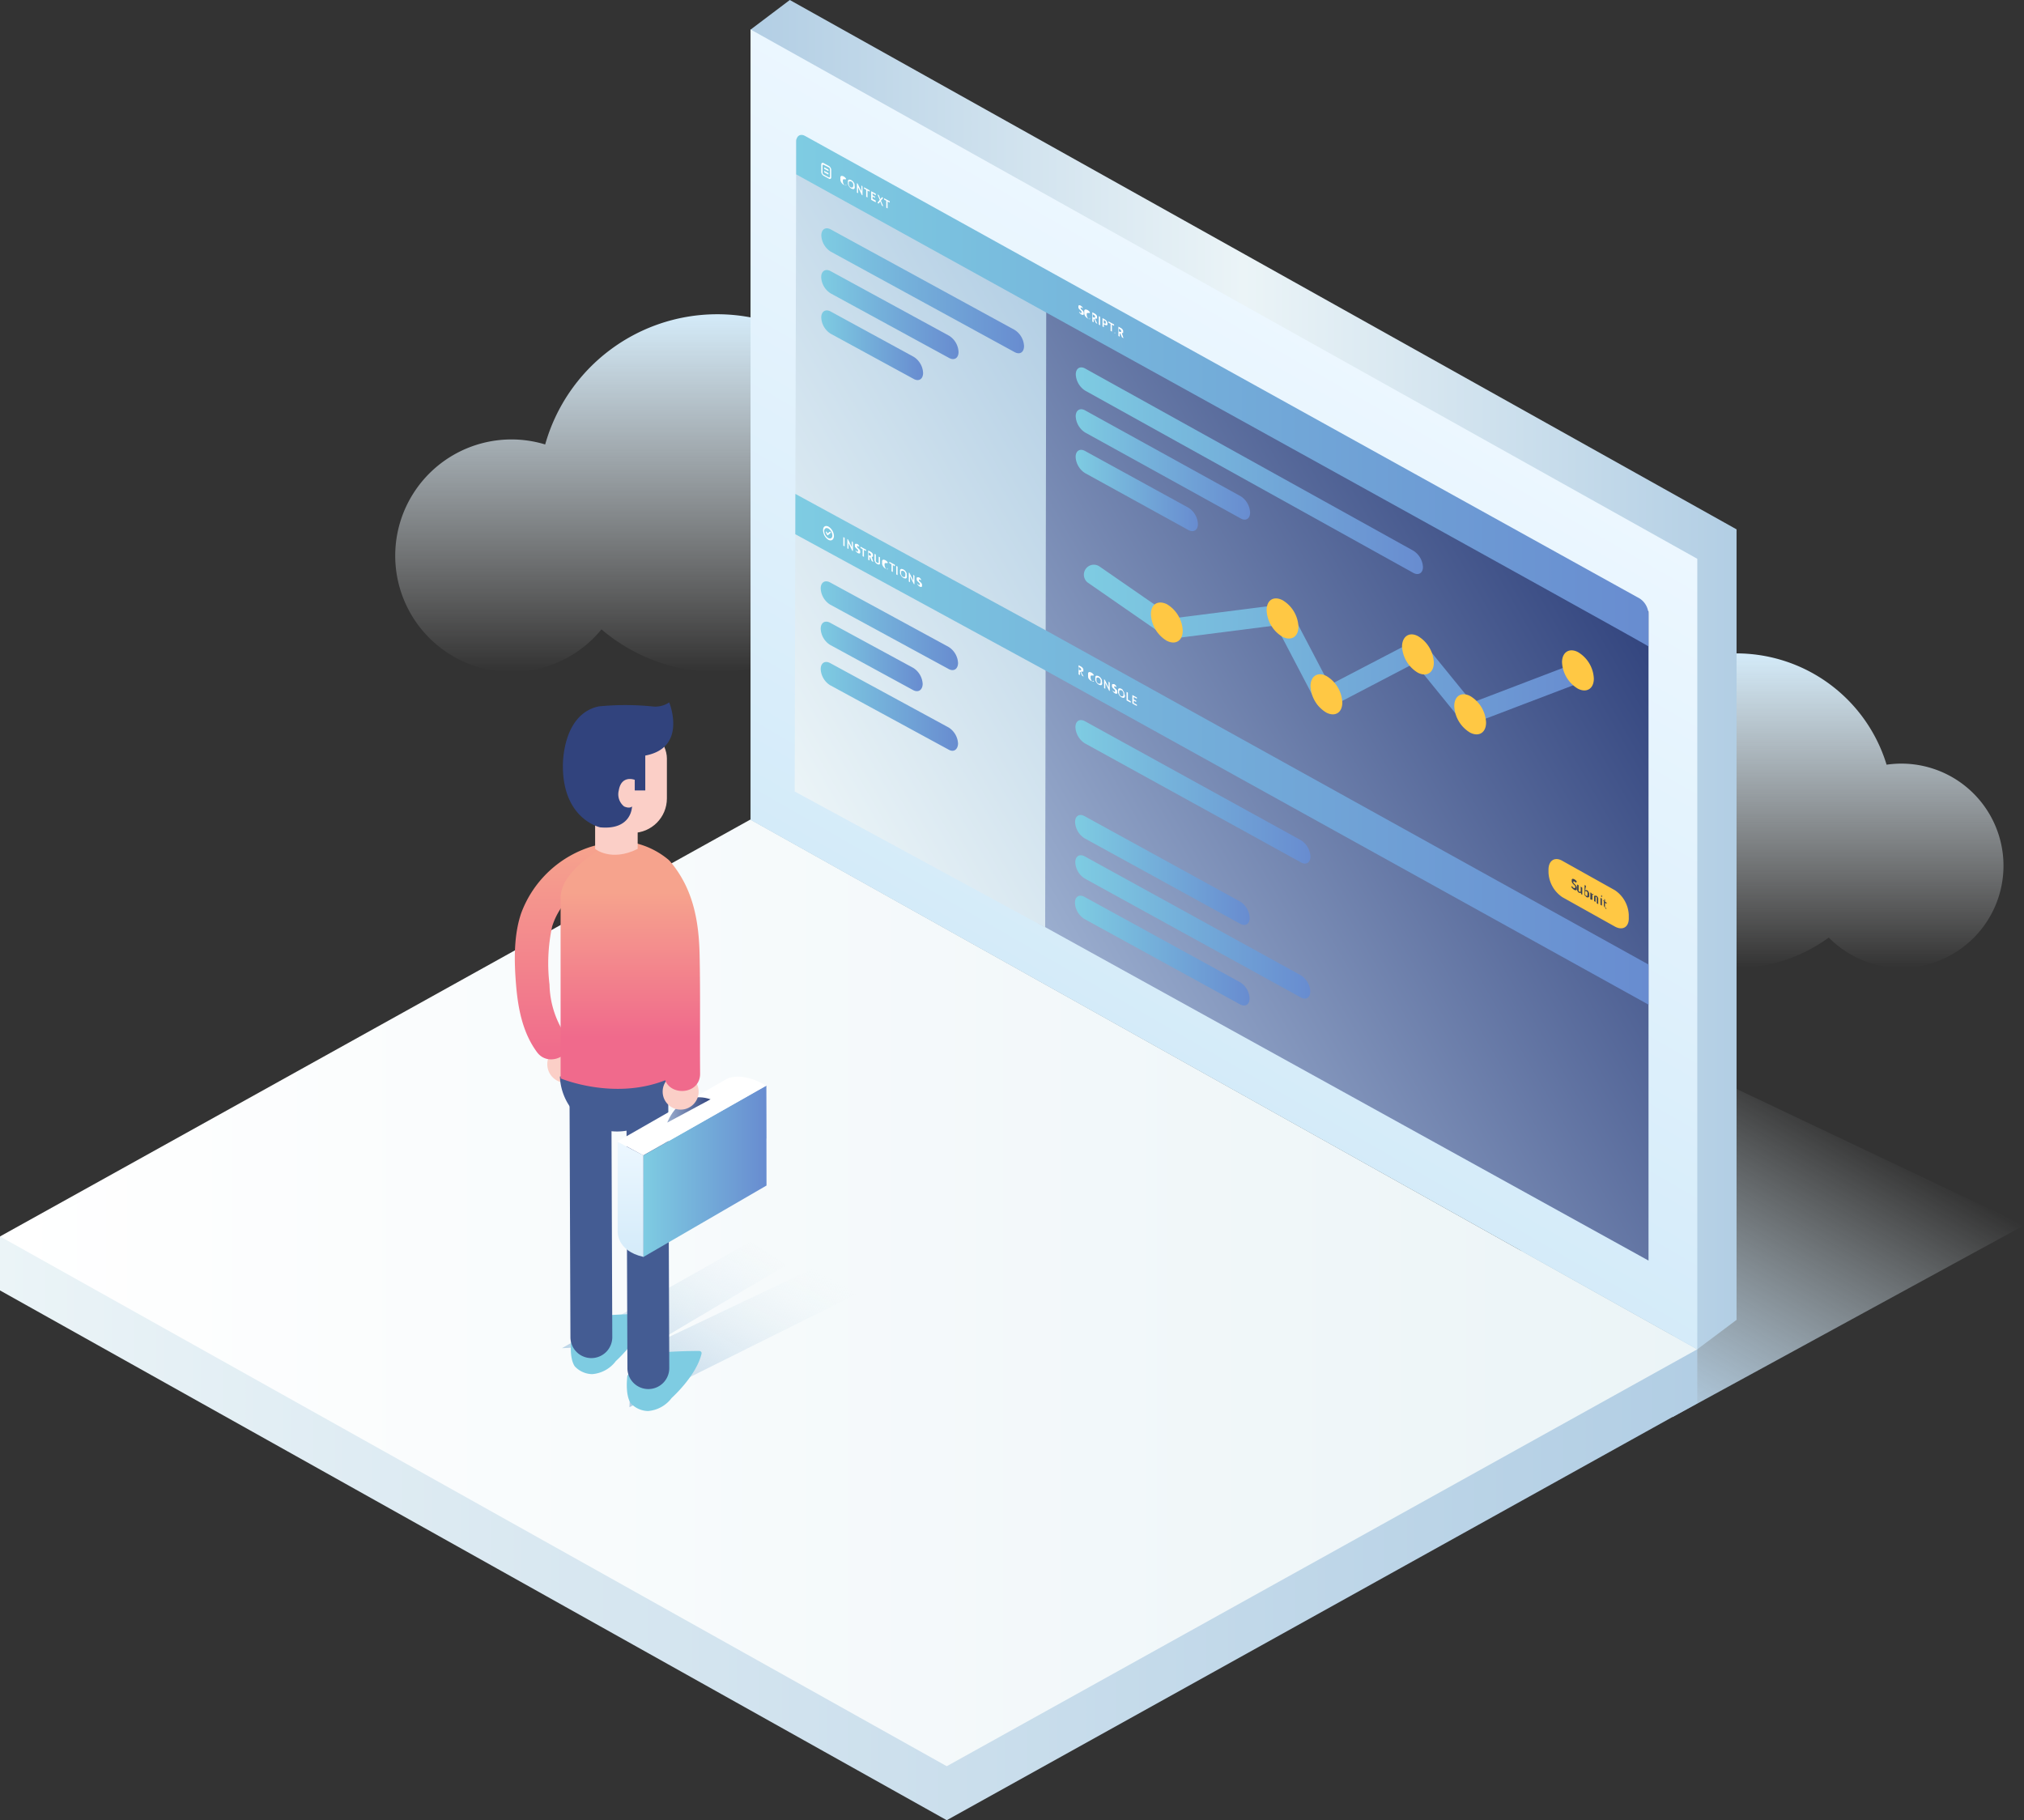 <svg xmlns="http://www.w3.org/2000/svg" width="290.17" height="260.95" xmlns:xlink="http://www.w3.org/1999/xlink" viewBox="0 0 290.17 260.95"><rect x="0" y="0" width="290.17" height="260.95" fill="#333333" stroke="none"/><defs><style>.cls-1{fill:url(#Dégradé_sans_nom_8)}.cls-2{fill:url(#Dégradé_sans_nom_8-2)}.cls-3{fill:url(#Dégradé_sans_nom_103)}.cls-4{fill:url(#Dégradé_sans_nom_10)}.cls-5{fill:url(#Dégradé_sans_nom_67)}.cls-6{fill:url(#Dégradé_sans_nom_36)}.cls-7{fill:url(#Dégradé_sans_nom_100)}.cls-8{fill:url(#Dégradé_sans_nom_77)}.cls-9{fill:url(#Dégradé_sans_nom_10-2)}.cls-10{fill:url(#Dégradé_sans_nom_30)}.cls-11{fill:url(#Dégradé_sans_nom_30-2)}.cls-12{fill:url(#Dégradé_sans_nom_30-3)}.cls-13{fill:url(#Dégradé_sans_nom_30-4)}.cls-14{fill:url(#Dégradé_sans_nom_30-5)}.cls-15{fill:url(#Dégradé_sans_nom_30-6)}.cls-16{fill:url(#Dégradé_sans_nom_30-7)}.cls-17{fill:url(#Dégradé_sans_nom_30-8)}.cls-18{fill:url(#Dégradé_sans_nom_30-9)}.cls-19{fill:url(#Dégradé_sans_nom_30-10)}.cls-20{fill:url(#Dégradé_sans_nom_30-11)}.cls-21{fill:url(#Dégradé_sans_nom_30-12)}.cls-22{fill:url(#Dégradé_sans_nom_30-13)}.cls-23{fill:url(#Dégradé_sans_nom_30-14)}.cls-24{fill:#ffc844}.cls-25{fill:#3d4251}.cls-26{fill:#fff}.cls-27{fill:url(#Dégradé_sans_nom_30-15)}.cls-28{fill:url(#Dégradé_sans_nom_103-2)}.cls-29{fill:#fbcfc7}.cls-30{fill:#445c93}.cls-31{fill:#7ecce2}.cls-32{fill:url(#Dégradé_sans_nom_4)}.cls-33{fill:url(#Dégradé_sans_nom_30-16)}.cls-34{fill:url(#Dégradé_sans_nom_100-2)}.cls-35{fill:url(#Dégradé_sans_nom_77-2)}.cls-36{fill:url(#Dégradé_sans_nom_4-2)}.cls-37{fill:#31437d}.cls-38{fill:url(#Dégradé_sans_nom_30-17)}</style><linearGradient id="Dégradé_sans_nom_8" x1="7453.47" x2="7453.47" y1="45.04" y2="96.32" gradientTransform="matrix(-1 0 0 1 7555 0)" gradientUnits="userSpaceOnUse"><stop offset="0" stop-color="#d4ebf9"/><stop offset="1" stop-color="#fff" stop-opacity="0"/></linearGradient><linearGradient id="Dégradé_sans_nom_8-2" x1="7307.24" x2="7307.24" y1="93.69" y2="138.76" xlink:href="#Dégradé_sans_nom_8"/><linearGradient id="Dégradé_sans_nom_103" x1="-4577.33" x2="-4601.9" y1="199.61" y2="157.05" gradientTransform="matrix(-1 0 0 1 -4344 0)" gradientUnits="userSpaceOnUse"><stop offset="0" stop-color="#b2cee4"/><stop offset="1" stop-color="#ebf4f7" stop-opacity="0"/></linearGradient><linearGradient id="Dégradé_sans_nom_10" x2="243.33" y1="217.35" y2="217.35" gradientUnits="userSpaceOnUse"><stop offset="0" stop-color="#ebf4f7"/><stop offset="1" stop-color="#b2cee4"/></linearGradient><linearGradient id="Dégradé_sans_nom_67" x1="273.6" x2="414.96" y1="96.72" y2="96.72" gradientTransform="translate(-166)" gradientUnits="userSpaceOnUse"><stop offset="0" stop-color="#b2cee4"/><stop offset=".5" stop-color="#ebf4f7"/><stop offset="1" stop-color="#b2cee4"/></linearGradient><linearGradient id="Dégradé_sans_nom_36" x2="243.33" y1="185.35" y2="185.35" gradientUnits="userSpaceOnUse"><stop offset="0" stop-color="#fff"/><stop offset="1" stop-color="#ebf4f7"/></linearGradient><linearGradient id="Dégradé_sans_nom_100" x1="366.54" x2="316.4" y1="55.41" y2="142.25" gradientTransform="translate(-166)" gradientUnits="userSpaceOnUse"><stop offset="0" stop-color="#ecf7ff"/><stop offset="1" stop-color="#d4ebf9"/></linearGradient><linearGradient id="Dégradé_sans_nom_77" x1="149.87" x2="234.87" y1="134.19" y2="85.11" gradientUnits="userSpaceOnUse"><stop offset="0" stop-color="#9baecf"/><stop offset="1" stop-color="#31437d"/></linearGradient><linearGradient id="Dégradé_sans_nom_10-2" x1="102.42" x2="161.48" y1="93.52" y2="59.42" xlink:href="#Dégradé_sans_nom_10"/><linearGradient id="Dégradé_sans_nom_30" x1="114.02" x2="236.34" y1="107.42" y2="107.42" gradientUnits="userSpaceOnUse"><stop offset="0" stop-color="#7ecce2"/><stop offset="1" stop-color="#688cd0"/></linearGradient><linearGradient id="Dégradé_sans_nom_30-2" x1="117.76" x2="146.81" y1="41.69" y2="41.69" xlink:href="#Dégradé_sans_nom_30"/><linearGradient id="Dégradé_sans_nom_30-3" x1="117.74" x2="137.42" y1="45.1" y2="45.1" xlink:href="#Dégradé_sans_nom_30"/><linearGradient id="Dégradé_sans_nom_30-4" x1="117.73" x2="132.34" y1="49.5" y2="49.5" xlink:href="#Dégradé_sans_nom_30"/><linearGradient id="Dégradé_sans_nom_30-5" x1="117.64" x2="137.33" y1="89.7" y2="89.7" xlink:href="#Dégradé_sans_nom_30"/><linearGradient id="Dégradé_sans_nom_30-6" x1="117.63" x2="132.25" y1="94.1" y2="94.1" xlink:href="#Dégradé_sans_nom_30"/><linearGradient id="Dégradé_sans_nom_30-7" x1="117.61" x2="137.31" y1="101.27" y2="101.27" xlink:href="#Dégradé_sans_nom_30"/><linearGradient id="Dégradé_sans_nom_30-8" x1="154.23" x2="203.96" y1="67.5" y2="67.5" xlink:href="#Dégradé_sans_nom_30"/><linearGradient id="Dégradé_sans_nom_30-9" x1="154.22" x2="179.22" y1="66.58" y2="66.58" xlink:href="#Dégradé_sans_nom_30"/><linearGradient id="Dégradé_sans_nom_30-10" x1="154.15" x2="187.86" y1="113.52" y2="113.52" xlink:href="#Dégradé_sans_nom_30"/><linearGradient id="Dégradé_sans_nom_30-11" x1="154.12" x2="187.85" y1="132.9" y2="132.9" xlink:href="#Dégradé_sans_nom_30"/><linearGradient id="Dégradé_sans_nom_30-12" x1="154.11" x2="179.14" y1="136.28" y2="136.28" xlink:href="#Dégradé_sans_nom_30"/><linearGradient id="Dégradé_sans_nom_30-13" x1="154.13" x2="179.16" y1="124.72" y2="124.72" xlink:href="#Dégradé_sans_nom_30"/><linearGradient id="Dégradé_sans_nom_30-14" x1="154.21" x2="171.74" y1="70.29" y2="70.29" xlink:href="#Dégradé_sans_nom_30"/><linearGradient id="Dégradé_sans_nom_30-15" x1="114.14" x2="236.33" y1="56.01" y2="56.01" xlink:href="#Dégradé_sans_nom_30"/><linearGradient id="Dégradé_sans_nom_103-2" x1="-4437.54" x2="-4452.82" y1="203.65" y2="177.19" xlink:href="#Dégradé_sans_nom_103"/><linearGradient id="Dégradé_sans_nom_4" x1="80.93" x2="80.93" y1="151.89" y2="121.19" gradientUnits="userSpaceOnUse"><stop offset="0" stop-color="#f06a8c"/><stop offset="1" stop-color="#f6a38d"/></linearGradient><linearGradient id="Dégradé_sans_nom_30-16" x1="92.21" x2="109.89" y1="167.93" y2="167.93" xlink:href="#Dégradé_sans_nom_30"/><linearGradient id="Dégradé_sans_nom_100-2" x1="90.39" x2="90.39" y1="163.7" y2="180.19" xlink:href="#Dégradé_sans_nom_100"/><linearGradient id="Dégradé_sans_nom_77-2" x1="95.66" x2="101.88" y1="159.13" y2="159.13" xlink:href="#Dégradé_sans_nom_77"/><linearGradient id="Dégradé_sans_nom_4-2" x1="90.36" x2="90.36" y1="148.71" y2="127.93" xlink:href="#Dégradé_sans_nom_4"/><linearGradient id="Dégradé_sans_nom_30-17" x1="155.39" x2="227.78" y1="92.4" y2="92.4" xlink:href="#Dégradé_sans_nom_30"/></defs><title>onboarding</title><g id="Calque_2" data-name="Calque 2"><g id="Calque_1-2" data-name="Calque 1"><path d="M73.33 63a16.65 16.65 0 0 1 4.83.72 25.63 25.63 0 0 1 49.18-.52 16.66 16.66 0 1 1-9.43 28.2 25.55 25.55 0 0 1-31.68-1.17A16.67 16.67 0 1 1 73.33 63z" class="cls-1"/><path d="M223 109.46a14.63 14.63 0 0 1 4.25.63 22.52 22.52 0 0 1 43.22-.46 14.64 14.64 0 1 1-8.29 24.78 22.45 22.45 0 0 1-27.84-1A14.65 14.65 0 1 1 223 109.46z" class="cls-2"/><path d="M216.66 189.98l17.43-.9 5.71 14.07 50.37-27.48-67.54-32.05" class="cls-3"/><path d="M0 185l135.73 75.95 107.6-59.78v-9.38L39.38 173.74 0 177.26V185z" class="cls-4"/><path d="M113.23 0l135.73 75.89v113.33l-5.63 4.22L149.89 101 107.6 4.25 113.23 0z" class="cls-5"/><path d="M243.33 193.44l-107.6 59.77L0 177.26l107.6-59.78 135.73 75.96z" class="cls-6"/><path d="M243.33 193.44l-135.73-75.9V4.22l135.73 75.89v113.33z" class="cls-7"/><path d="M236.34 180.72l-87.54-48.38.23-94.11 87.31 49.43v93.06z" class="cls-8"/><path d="M149.84 132.96l-35.91-19.49.22-93.54L150 39.53l-.16 93.43z" class="cls-9"/><path d="M149.91 90.36l-35.88-19.55-.01 5.78 35.88 19.54 86.44 47.9v-5.75l-86.43-47.92z" class="cls-10"/><path d="M145.46 50.48l-26.37-14.41a2.89 2.89 0 0 1-1.34-2.32c0-.87.61-1.26 1.35-.86l26.37 14.41a2.9 2.9 0 0 1 1.34 2.32c0 .89-.61 1.27-1.35.86z" class="cls-11"/><path d="M136.07 51.32l-17-9.27a2.89 2.89 0 0 1-1.34-2.32c0-.87.61-1.26 1.35-.86l17 9.27a2.9 2.9 0 0 1 1.34 2.32c0 .88-.61 1.26-1.35.86z" class="cls-12"/><path d="M131 54.33l-11.92-6.49a2.89 2.89 0 0 1-1.34-2.32c0-.87.61-1.26 1.35-.86l11.91 6.5a2.89 2.89 0 0 1 1.34 2.32c-.01.87-.61 1.25-1.34.85z" class="cls-13"/><path d="M136 95.91l-17-9.24a2.88 2.88 0 0 1-1.34-2.31c0-.87.61-1.26 1.35-.86l17 9.25a2.89 2.89 0 0 1 1.34 2.32c-.02.85-.62 1.24-1.35.84z" class="cls-14"/><path d="M130.9 98.93L119 92.45a2.88 2.88 0 0 1-1.34-2.31c0-.87.61-1.26 1.35-.86l11.93 6.48a2.89 2.89 0 0 1 1.34 2.32c-.04.86-.64 1.25-1.38.85z" class="cls-15"/><path d="M136 107.47l-17-9.24a2.88 2.88 0 0 1-1.34-2.31c0-.87.61-1.26 1.35-.86l17 9.24a2.89 2.89 0 0 1 1.34 2.32c-.04.87-.65 1.26-1.35.85z" class="cls-16"/><path d="M202.62 82.13L155.57 56a2.91 2.91 0 0 1-1.34-2.32c0-.87.61-1.25 1.34-.85l47 26.09a2.94 2.94 0 0 1 1.43 2.37c0 .87-.64 1.25-1.38.84z" class="cls-17"/><path d="M177.88 74.33L155.56 62a2.91 2.91 0 0 1-1.34-2.32c0-.87.61-1.25 1.34-.85l22.32 12.32a2.92 2.92 0 0 1 1.34 2.33c0 .88-.6 1.26-1.34.85z" class="cls-18"/><path d="M186.52 123.64l-31-17.08a2.9 2.9 0 0 1-1.34-2.32c0-.87.61-1.25 1.35-.85l31 17.08a2.92 2.92 0 0 1 1.34 2.33c-.01.87-.61 1.25-1.35.84z" class="cls-19"/><path d="M186.5 143l-31-17.06a2.9 2.9 0 0 1-1.34-2.32c0-.87.61-1.25 1.35-.85l31 17.06a2.92 2.92 0 0 1 1.34 2.32c0 .85-.61 1.27-1.35.85z" class="cls-20"/><path d="M177.8 144l-22.35-12.26a2.9 2.9 0 0 1-1.34-2.32c0-.87.61-1.25 1.35-.85l22.35 12.26a2.91 2.91 0 0 1 1.34 2.32c-.01.85-.61 1.25-1.35.85z" class="cls-21"/><path d="M177.81 132.44l-22.34-12.27a2.9 2.9 0 0 1-1.34-2.32c0-.87.61-1.25 1.35-.85l22.34 12.27a2.91 2.91 0 0 1 1.34 2.32c0 .88-.61 1.26-1.35.85z" class="cls-22"/><path d="M170.4 76l-14.85-8.18a2.91 2.91 0 0 1-1.34-2.32c0-.87.61-1.25 1.34-.85l14.85 8.15a2.92 2.92 0 0 1 1.34 2.33c0 .87-.61 1.24-1.34.87z" class="cls-23"/><path d="M231.51 132.83l-7.51-4.2a4.49 4.49 0 0 1-2-3.56v-.39c0-1.33.92-1.9 2-1.26l7.51 4.2a4.5 4.5 0 0 1 2 3.56v.39c.05 1.33-.87 1.89-2 1.26z" class="cls-24"/><path d="M225.86 126.56v-.06l-.07-.07-.09-.07h-.14a.17.17 0 0 0 0 .07.21.21 0 0 0 0 .1l.06.09.09.09.1.1.1.11.09.12a.65.65 0 0 1 .06.14.54.54 0 0 1 0 .17.43.43 0 0 1 0 .17.2.2 0 0 1-.08.1.21.21 0 0 1-.13 0 .47.47 0 0 1-.18-.06l-.11-.08-.11-.1-.1-.11-.08-.12.07-.09h.05l.06.08.08.09.11.08a.17.17 0 0 0 .15 0s.05-.06.05-.13a.24.24 0 0 0 0-.11l-.06-.1-.09-.09-.1-.09-.1-.11-.09-.12a.66.66 0 0 1-.06-.15.62.62 0 0 1 0-.18.34.34 0 0 1 0-.14.19.19 0 0 1 .08-.09.21.21 0 0 1 .12 0 .45.45 0 0 1 .17.06.92.92 0 0 1 .2.15 1 1 0 0 1 .16.2zm.98.71v1l-.13-.07a.1.1 0 0 1-.05-.07V128a.24.24 0 0 1-.12 0 .29.29 0 0 1-.15 0 .51.51 0 0 1-.13-.1.58.58 0 0 1-.09-.13.66.66 0 0 1-.06-.15.73.73 0 0 1 0-.17v-.65l.21.12v.65a.36.36 0 0 0 0 .16.27.27 0 0 0 .11.11.19.19 0 0 0 .1 0h.09v-.74zm.41.35a.22.22 0 0 1 .12 0 .28.28 0 0 1 .15 0 .52.52 0 0 1 .14.11.68.68 0 0 1 .1.16.89.89 0 0 1 .07.19 1 1 0 0 1 0 .22.74.74 0 0 1 0 .21.29.29 0 0 1-.07.13.17.17 0 0 1-.12 0 .3.3 0 0 1-.15 0l-.07-.05-.06-.06-.05-.07v-.08.06l-.14-.08v-1.48l.21.12zm0 .63a.48.48 0 0 0 .08.11l.09.07h.09a.08.08 0 0 0 .07 0 .19.19 0 0 0 0-.09.66.66 0 0 0 0-.15.64.64 0 0 0 0-.27.32.32 0 0 0-.14-.15.16.16 0 0 0-.1 0 .17.17 0 0 0-.09 0zm.75.69v-1l.13.07a.11.11 0 0 1 .05.07v.08h.18a.38.38 0 0 1 .13.13.63.63 0 0 1 .08.18.15.15 0 0 1 .05-.06h.23l.13.1a.56.56 0 0 1 .09.13.63.63 0 0 1 .06.15.74.74 0 0 1 0 .18v.65l-.21-.12v-.65a.35.35 0 0 0 0-.17.26.26 0 0 0-.11-.11h-.06a.22.22 0 0 0 0 .08v.65l-.21-.12v-.65a.36.36 0 0 0 0-.17.25.25 0 0 0-.1-.1h-.15v.75zm1.66-.39a.12.12 0 0 1 0 .05h-.1v-.12a.21.21 0 0 1 0-.07.12.12 0 0 1 0-.06h.1v.13a.23.23 0 0 1 0 .07zm0 .28v1l-.21-.12v-1zm.47 1.32a.44.44 0 0 1-.13-.15.49.49 0 0 1-.06-.24v-.57h-.09v-.1l.14.05v-.25l.11.06v.32l.23.13v.17l-.23-.13v.55a.18.18 0 0 0 0 .09.14.14 0 0 0 .05.06h.1l.06.15a.18.18 0 0 1-.1 0z" class="cls-25"/><path d="M155.36 97l-.17-.09a.15.15 0 0 1-.07-.08l-.22-.51h-.08v.47l-.19-.11v-1.31l.31.17a1 1 0 0 1 .18.12.72.72 0 0 1 .12.14.55.55 0 0 1 .07.15.53.53 0 0 1 0 .15.35.35 0 0 1 0 .11.19.19 0 0 1 0 .07H155v.06zm-.49-.91h.13a.2.2 0 0 0 0-.08.3.3 0 0 0-.05-.17.43.43 0 0 0-.16-.14l-.12-.07v.4zm1.83 1.38l.08.14a.22.22 0 0 1-.15.06.49.49 0 0 1-.22-.07.84.84 0 0 1-.21-.16 1 1 0 0 1-.16-.21A1.08 1.08 0 0 1 156 97a1.06 1.06 0 0 1 0-.27.62.62 0 0 1 0-.23.29.29 0 0 1 .1-.14.25.25 0 0 1 .16 0 .49.49 0 0 1 .21.07.81.81 0 0 1 .2.15 1.05 1.05 0 0 1 .15.2l-.06.07h-.12a.29.29 0 0 0-.13 0 .14.14 0 0 0-.1 0 .21.21 0 0 0-.06.1.52.52 0 0 0 0 .17.78.78 0 0 0 .09.37.65.65 0 0 0 .1.14.5.5 0 0 0 .12.1h.18zm1.3.38a.62.62 0 0 1 0 .23.29.29 0 0 1-.11.14.26.26 0 0 1-.16 0 .52.52 0 0 1-.21-.07.89.89 0 0 1-.21-.16 1.09 1.09 0 0 1-.16-.22 1.12 1.12 0 0 1-.11-.25 1 1 0 0 1 0-.27.6.6 0 0 1 0-.23.29.29 0 0 1 .11-.14.26.26 0 0 1 .16 0 .52.52 0 0 1 .21.07l.15.1.13.13.1.15a1.11 1.11 0 0 1 .08.17 1.05 1.05 0 0 1 0 .18 1 1 0 0 1 .02.17zm-.2-.11a.78.78 0 0 0 0-.19.72.72 0 0 0-.06-.17.63.63 0 0 0-.1-.14.57.57 0 0 0-.14-.1.34.34 0 0 0-.14 0 .15.15 0 0 0-.1 0 .2.2 0 0 0-.07.1.53.53 0 0 0 0 .17.8.8 0 0 0 0 .19.73.73 0 0 0 .06.17.64.64 0 0 0 .1.14.56.56 0 0 0 .14.1.33.33 0 0 0 .14 0 .15.15 0 0 0 .1 0 .2.2 0 0 0 .06-.1.52.52 0 0 0-.01-.16zm1.3.12v1.21L159 99l-.54-1.1v.84l-.17-.09v-1.26l.1.06.54 1.11v-.85zm.9.7v-.05l-.06-.06-.08-.06h-.12a.14.14 0 0 0 0 .06.18.18 0 0 0 0 .08l.05.08.08.08.09.08.09.09.08.1a.55.55 0 0 1 .05.12.47.47 0 0 1 0 .14.37.37 0 0 1 0 .14.17.17 0 0 1-.07.09.18.18 0 0 1-.11 0 .39.39 0 0 1-.15-.05l-.1-.06-.09-.08-.08-.1-.07-.1.06-.08v.06l.07.07.09.07a.15.15 0 0 0 .13 0v-.11a.2.2 0 0 0 0-.09l-.05-.08-.08-.08-.09-.08-.09-.09-.08-.1a.55.55 0 0 1-.05-.12.52.52 0 0 1 0-.15.29.29 0 0 1 0-.12.16.16 0 0 1 .07-.08.17.17 0 0 1 .11 0 .38.38 0 0 1 .14 0 .75.75 0 0 1 .17.13.83.83 0 0 1 .13.17zm1.26 1.1a.62.62 0 0 1 0 .23.29.29 0 0 1-.11.14.26.26 0 0 1-.16 0 .52.52 0 0 1-.21-.07.89.89 0 0 1-.21-.16 1.09 1.09 0 0 1-.16-.22 1.12 1.12 0 0 1-.11-.25 1 1 0 0 1 0-.27.6.6 0 0 1 0-.23.29.29 0 0 1 .11-.14.26.26 0 0 1 .16 0 .52.52 0 0 1 .21.07l.15.1.07.14.1.15a1.12 1.12 0 0 1 .08.17 1.05 1.05 0 0 1 0 .18 1 1 0 0 1 .08.16zm-.2-.11a.78.78 0 0 0 0-.19.72.72 0 0 0-.06-.17.63.63 0 0 0-.1-.14.57.57 0 0 0-.14-.1.34.34 0 0 0-.14 0 .15.15 0 0 0-.1 0 .2.2 0 0 0-.07.1.53.53 0 0 0 0 .17.8.8 0 0 0 0 .19.73.73 0 0 0 .06.17.64.64 0 0 0 .1.14.56.56 0 0 0 .14.1.33.33 0 0 0 .14 0 .15.15 0 0 0 .1 0 .2.2 0 0 0 .06-.1.52.52 0 0 0 .01-.17zm1.05 1v.19l-.6-.33v-1.22l.19.11v1zm.42-.62v.34l.36.2v.17l-.36-.2v.34l.46.25v.18l-.65-.36v-1.21l.65.36v.18zm-41.44-21.6l-.19-.1V77l.19.1zm1.19-.58V79l-.1-.05-.53-1.1v.85l-.17-.09v-1.33l.1.05.54 1.11v-.85zm.86.69v-.05l-.06-.06-.08-.05h-.12a.14.14 0 0 0 0 .06.18.18 0 0 0 0 .08l.05.08.08.08.09.08.09.09.08.1a.55.55 0 0 1 .05.12.47.47 0 0 1 0 .14.37.37 0 0 1 0 .14.17.17 0 0 1-.07.09.18.18 0 0 1-.11 0 .39.39 0 0 1-.15-.05l-.1-.06-.09-.08-.08-.1-.07-.1.06-.08v.06l.07.07.09.07a.15.15 0 0 0 .13 0v-.11a.2.2 0 0 0 0-.09l-.05-.08-.08-.08-.09-.08-.09-.09-.08-.1a.54.54 0 0 1-.05-.12.52.52 0 0 1 0-.15.29.29 0 0 1 0-.12.16.16 0 0 1 .07-.08.17.17 0 0 1 .11 0 .37.37 0 0 1 .14 0 .75.75 0 0 1 .17.12.82.82 0 0 1 .13.17zm1.03.56l-.31-.17v1l-.19-.1v-1l-.31-.17v-.19l.81.44zm1.03 1.56l-.17-.09a.15.15 0 0 1-.07-.08l-.22-.51h-.08v.47l-.19-.1v-1.34l.31.17a1 1 0 0 1 .18.12.71.71 0 0 1 .12.14.55.55 0 0 1 .07.15.53.53 0 0 1 0 .15.35.35 0 0 1 0 .11.19.19 0 0 1 0 .07h-.17v.06zm-.49-.9h.16a.2.2 0 0 0 0-.08.3.3 0 0 0-.05-.17.43.43 0 0 0-.16-.14l-.12-.07v.4zm1.09 1.04h.17a.15.15 0 0 0 0-.07.37.37 0 0 0 0-.12v-.71l.19.1v.73a.51.51 0 0 1 0 .18.23.23 0 0 1-.09.11.21.21 0 0 1-.13 0 .45.45 0 0 1-.18-.06.75.75 0 0 1-.18-.13.85.85 0 0 1-.13-.18.88.88 0 0 1-.08-.2.82.82 0 0 1 0-.22v-.73l.19.1v.73a.56.56 0 0 0 0 .13.5.5 0 0 0 0 .12.46.46 0 0 0 .07.1zm1.43.68l.08.14a.22.22 0 0 1-.15.06.49.49 0 0 1-.22-.07.83.83 0 0 1-.21-.16 1 1 0 0 1-.16-.21 1.07 1.07 0 0 1-.1-.25 1.06 1.06 0 0 1 0-.27.63.63 0 0 1 0-.23.29.29 0 0 1 .1-.14.26.26 0 0 1 .16 0 .49.49 0 0 1 .21.07.81.81 0 0 1 .2.15 1 1 0 0 1 .15.19l-.06.07h-.12a.29.29 0 0 0-.13 0 .14.14 0 0 0-.1 0 .21.21 0 0 0-.06.1.52.52 0 0 0 0 .17.77.77 0 0 0 .09.37.64.64 0 0 0 .1.14.49.49 0 0 0 .12.1h.18zm1.04-.18L128 81v1l-.19-.1v-1l-.31-.17v-.19l.81.44zm.41 1.25l-.19-.1v-1.22l.19.1zm1.32.1a.62.62 0 0 1 0 .23.29.29 0 0 1-.11.14.26.26 0 0 1-.16 0 .52.52 0 0 1-.21-.07.88.88 0 0 1-.21-.16 1.09 1.09 0 0 1-.16-.22 1.12 1.12 0 0 1-.11-.25 1 1 0 0 1 0-.27.6.6 0 0 1 0-.23.29.29 0 0 1 .11-.14.27.27 0 0 1 .17 0 .52.52 0 0 1 .21.07l.15.1.13.13.1.15a1.11 1.11 0 0 1 .08.17 1 1 0 0 1 0 .18 1 1 0 0 1 .01.17zm-.2-.11a.78.78 0 0 0 0-.19.72.72 0 0 0-.06-.17.63.63 0 0 0-.1-.14.56.56 0 0 0-.14-.1.33.33 0 0 0-.14 0 .15.15 0 0 0-.1 0 .21.21 0 0 0-.07.1.53.53 0 0 0 0 .17.8.8 0 0 0 0 .19.73.73 0 0 0 .06.17.63.63 0 0 0 .1.14.56.56 0 0 0 .14.1.33.33 0 0 0 .14 0 .15.15 0 0 0 .1 0 .2.2 0 0 0 .06-.1.52.52 0 0 0-.01-.17zm1.3.11v1.21l-.1-.05-.54-1.1v.85l-.17-.09v-1.29l.1.05.54 1.11v-.85zm.9.69v-.05l-.06-.06-.08-.05h-.12a.14.14 0 0 0 0 .06.18.18 0 0 0 0 .08l.05.08.08.08.09.08.09.09.08.1a.55.55 0 0 1 .05.12.47.47 0 0 1 0 .14.37.37 0 0 1 0 .14.17.17 0 0 1-.07.09.18.18 0 0 1-.11 0 .39.39 0 0 1-.15-.05l-.1-.06-.09-.08-.08-.1-.07-.1.06-.08v.06l.07.07.09.07a.15.15 0 0 0 .13 0v-.11a.2.2 0 0 0 0-.09l-.05-.08-.08-.08-.09-.08-.09-.09-.08-.1a.55.55 0 0 1-.05-.12.52.52 0 0 1 0-.15.29.29 0 0 1 0-.12.16.16 0 0 1 .07-.08.17.17 0 0 1 .11 0 .37.37 0 0 1 .14 0 .75.75 0 0 1 .17.12.82.82 0 0 1 .13.17zm-13.34-6.46a.18.18 0 0 1-.07-.08l-.18-.35v-.15s.1 0 .13.08l.1.2.31-.24h.13a.14.14 0 0 1 0 .16l-.38.32a.06.06 0 0 1-.07 0z" class="cls-26"/><path d="M118.75 77.38A1.67 1.67 0 0 1 118 76c0-.51.35-.73.78-.5a1.67 1.67 0 0 1 .78 1.35c-.03.54-.38.77-.81.53zm0-1.61c-.32-.17-.59 0-.59.37a1.25 1.25 0 0 0 .58 1c.32.17.59 0 .59-.37a1.25 1.25 0 0 0-.57-1z" class="cls-26"/><path d="M236.33 92.67V88a2.78 2.78 0 0 0-1.26-2.2L115.42 19.49c-.69-.38-1.26 0-1.27.81V25s122.18 67.49 122.18 67.67z" class="cls-27"/><path d="M155.19 44.25v-.05l-.06-.06-.08-.06h-.12a.14.14 0 0 0 0 .06.18.18 0 0 0 0 .08l.05.08.08.08.09.08.09.09.08.1a.55.55 0 0 1 .05.12.47.47 0 0 1 0 .14.37.37 0 0 1 0 .14.17.17 0 0 1-.07.09.18.18 0 0 1-.11 0 .39.39 0 0 1-.15-.05l-.1-.06-.09-.08-.08-.1-.07-.1.06-.08v.06l.07.07.09.07a.15.15 0 0 0 .13 0v-.11a.2.2 0 0 0 0-.09l-.05-.08-.08-.08-.09-.08-.09-.09-.08-.1a.55.55 0 0 1-.05-.12.52.52 0 0 1 0-.15.29.29 0 0 1 0-.12.16.16 0 0 1 .07-.08.17.17 0 0 1 .11 0 .37.37 0 0 1 .14.05.75.75 0 0 1 .17.13.83.83 0 0 1 .13.17zm1.02 1.27l.08.14a.21.21 0 0 1-.15.05.49.49 0 0 1-.22-.07.84.84 0 0 1-.21-.16 1 1 0 0 1-.16-.21 1.08 1.08 0 0 1-.1-.25 1.06 1.06 0 0 1 0-.27.62.62 0 0 1 0-.23.29.29 0 0 1 .1-.14.25.25 0 0 1 .16 0 .49.49 0 0 1 .21.07.81.81 0 0 1 .2.15 1.06 1.06 0 0 1 .15.2l-.06.07h-.12a.29.29 0 0 0-.13 0 .14.14 0 0 0-.1 0 .2.2 0 0 0-.06.1.52.52 0 0 0 0 .17.78.78 0 0 0 .09.37.65.65 0 0 0 .1.14.5.5 0 0 0 .12.1h.18zm1.12.91l-.17-.1a.16.16 0 0 1-.07-.08l-.22-.51h-.08v.47l-.19-.11v-1.33l.31.17a1 1 0 0 1 .18.12.72.72 0 0 1 .12.14.56.56 0 0 1 .07.15.53.53 0 0 1 0 .15.35.35 0 0 1 0 .11.18.18 0 0 1 0 .07H157v.06zm-.49-.91h.16a.2.2 0 0 0 0-.08.3.3 0 0 0-.05-.17.43.43 0 0 0-.16-.14l-.12-.07v.4zm.88 1.12l-.19-.11v-1.21l.19.11zm.65-.86a.9.9 0 0 1 .18.13.74.74 0 0 1 .12.15.62.62 0 0 1 .1.33.38.38 0 0 1 0 .15.16.16 0 0 1-.07.09.2.2 0 0 1-.13 0 .56.56 0 0 1-.18-.07l-.14-.08v.43l-.19-.11v-1.2zm0 .61h.16a.24.24 0 0 0 0-.09.35.35 0 0 0 0-.09.34.34 0 0 0 0-.09l-.06-.08-.09-.07-.14-.08v.44zm1.35.32l-.31-.17v1l-.19-.11v-1l-.31-.17v-.19l.81.45zm.07.96h.08v.05a.19.19 0 0 1 0 .05h-.08v-.05a.18.18 0 0 1 0-.05zm1.28.82l-.17-.1a.16.16 0 0 1-.07-.08l-.22-.51h-.08v.47l-.19-.11v-1.33l.31.17a1 1 0 0 1 .18.12.72.72 0 0 1 .12.14.56.56 0 0 1 .07.15.53.53 0 0 1 0 .15.35.35 0 0 1 0 .11.18.18 0 0 1 0 .07h-.17v.06zm-.49-.91h.16a.2.2 0 0 0 0-.08.3.3 0 0 0-.05-.17.43.43 0 0 0-.16-.14l-.12-.07v.4zm-39.33-21.22l.08.14a.22.22 0 0 1-.15.06.48.48 0 0 1-.22-.07.83.83 0 0 1-.21-.16 1 1 0 0 1-.16-.21 1.08 1.08 0 0 1-.1-.25 1.06 1.06 0 0 1 0-.27.63.63 0 0 1 0-.23.29.29 0 0 1 .1-.14.26.26 0 0 1 .16 0 .49.49 0 0 1 .21.07.81.81 0 0 1 .2.15 1 1 0 0 1 .15.19l-.06.07h-.12a.29.29 0 0 0-.13 0 .14.14 0 0 0-.1 0 .21.21 0 0 0-.06.1.52.52 0 0 0 0 .17.77.77 0 0 0 .09.37.64.64 0 0 0 .1.14.49.49 0 0 0 .12.1h.18zm1.28.37a.62.62 0 0 1 0 .23.29.29 0 0 1-.11.14.26.26 0 0 1-.16 0 .52.52 0 0 1-.21-.07.88.88 0 0 1-.21-.16 1.09 1.09 0 0 1-.16-.22 1.12 1.12 0 0 1-.11-.25 1 1 0 0 1 0-.27.6.6 0 0 1 0-.23.29.29 0 0 1 .11-.14.27.27 0 0 1 .16 0 .51.51 0 0 1 .21.07l.15.1.13.13.1.15a1.11 1.11 0 0 1 .08.17 1.05 1.05 0 0 1 0 .18 1 1 0 0 1 .02.17zm-.2-.11a.78.78 0 0 0 0-.19.72.72 0 0 0-.06-.17.63.63 0 0 0-.1-.14.56.56 0 0 0-.17-.12.33.33 0 0 0-.14 0 .15.15 0 0 0-.1 0 .21.21 0 0 0-.07.1.53.53 0 0 0 0 .17.8.8 0 0 0 0 .19.73.73 0 0 0 .06.17.63.63 0 0 0 .1.14.56.56 0 0 0 .14.1.32.32 0 0 0 .14 0 .15.15 0 0 0 .1 0 .2.2 0 0 0 .06-.1.52.52 0 0 0 .04-.14zm1.32.12V28l-.1-.05-.53-1.1v.85l-.17-.09v-1.35l.1.05.54 1.11v-.85zm1.03.74l-.31-.17v1l-.19-.1v-1l-.31-.17v-.19l.81.44zm.41.22v.3l.36.2v.17l-.36-.2v.34l.46.25V29l-.65-.35v-1.23l.65.35V28zm1.54 1.88l-.19-.1-.24-.6-.23.31-.18-.1.34-.44-.33-.77.19.1.23.57.22-.28.18.1-.33.4zm.93-.53l-.31-.17v1l-.19-.1v-1l-.31-.17v-.19l.81.44zm-8.72-3.43l-.77-.42a.7.7 0 0 1-.33-.56v-1.05c0-.21.15-.31.33-.21l.77.42a.7.7 0 0 1 .33.56v1.05c0 .22-.17.31-.33.21zm-.77-2c-.08 0-.15 0-.15.09v1.05a.32.32 0 0 0 .15.26l.77.42c.08 0 .15 0 .15-.09v-1.08a.32.32 0 0 0-.15-.26z" class="cls-26"/><path d="M118.7 24.49l-.47-.26a.19.19 0 0 1-.09-.15c0-.06 0-.08.09-.06l.47.26a.19.19 0 0 1 .09.15c0 .06-.04.09-.09.06zm0 .51l-.47-.26a.19.19 0 0 1-.09-.15c0-.06 0-.08.09-.06l.47.26a.19.19 0 0 1 .09.15c0 .06-.04.06-.09.06z" class="cls-26"/><path d="M90.24 201.74l32.81-16.34-6.44-3.58-23.56 11.21 19.7-11.68-5.15-3.34-27.04 15.27 10-.52-.32 8.98z" class="cls-28"/><circle cx="81.13" cy="152.57" r="2.67" class="cls-29"/><path d="M96.66 154.27a8.2 8.2 0 0 1-16.39.06" class="cls-30"/><path d="M100.54 193.83a.38.38 0 0 0-.3-.15 72.28 72.28 0 0 0-7.67.41.38.38 0 0 0-.26.17l-1.48 2.24-.75.56a.38.38 0 0 0-.15.26c0 .11-.34 2.61.5 3.86a3.49 3.49 0 0 0 2.46 1.11 4.69 4.69 0 0 0 3.4-1.87c.29-.27 3.52-3.24 4.27-6.29a.38.38 0 0 0-.02-.3zm-8.02-5.3a.38.38 0 0 0-.3-.15 72.28 72.28 0 0 0-7.67.41.38.38 0 0 0-.26.17l-1.49 2.24-.75.56a.38.38 0 0 0-.15.26c0 .11-.34 2.61.5 3.86a3.49 3.49 0 0 0 2.49 1.12 4.69 4.69 0 0 0 3.4-1.87c.29-.27 3.52-3.24 4.27-6.29a.38.38 0 0 0-.04-.31z" class="cls-31"/><path d="M95.8 156l.15 40.14a3 3 0 0 1-3 3 3 3 0 0 1-3-3l-.13-34.81m-2.17-4.44l.13 34.81a3 3 0 0 1-3 3 3 3 0 0 1-3-3l-.13-34.81" class="cls-30"/><path d="M81.09 148.42a13.53 13.53 0 0 1-2.31-7.28 25.19 25.19 0 0 1 .38-8.33 10.44 10.44 0 0 1 7.18-6.89c3-.84 1.71-5.47-1.28-4.63a15.72 15.72 0 0 0-10.35 9.65c-1.08 3.2-1 6.87-.73 10.19s.91 6.87 3 9.7c1.8 2.48 6 .08 4.15-2.42z" class="cls-32"/><path d="M109.89 163.2l-.02-7.56-17.63 10.01-.03 7.81.01-.01-.01 6.77 17.68-10.26-.01-6.76h.01z" class="cls-33"/><path d="M92.24 180.19v-14.55l-3.69-1.94v12.79s-.22 2.82 3.69 3.7z" class="cls-34"/><path d="M109.84 155.64l-17.63 10-3.69-2 15.73-9s2.09-1.09 5.59 1z" class="cls-26"/><path d="M95.66 160.94s1.75-4.85 6.21-3.34" class="cls-35"/><circle cx="97.58" cy="156.5" r="2.58" class="cls-29"/><path d="M100.3 136.94c-.1-4.94-.94-9.54-4.19-13.4a2.8 2.8 0 0 0-.39-.38 11.58 11.58 0 0 0-7.54-2.6s-7.81 3.67-7.81 8.16v25.88s7.56 3.19 15 .27c.88 2.33 5 2 5-.94-.05-5.66.05-11.33-.07-16.99z" class="cls-36"/><rect width="9.91" height="15.62" x="85.7" y="103.79" class="cls-29" rx="4.95" ry="4.95"/><path d="M91.42 121.7v-6.1h-6.1v6.1s2.29 1.9 6.1 0z" class="cls-29"/><path d="M91.8 113.32H91v-1.52s-1.91-.76-2.29 1.52a2.23 2.23 0 0 0 .76 2.29s.76.38 1.14 0c0 0 0 3.43-4.57 3 0 0-5.34-1.14-5.34-8.77 0 0-.19-7.43 5.14-8.57a38.85 38.85 0 0 1 7.62 0 3.62 3.62 0 0 0 2.48-.57s2.67 6.48-3.43 7.62v5z" class="cls-37"/><path d="M210.62 103.85a1.43 1.43 0 0 1-1.11-.53l-6.7-8.25-12.13 6.33a1.43 1.43 0 0 1-1.93-.6l-5.83-11.14-14.75 1.88a1.44 1.44 0 0 1-1-.24L156 83.56a1.43 1.43 0 0 1 1.63-2.35l10.71 7.41 15.2-1.93a1.44 1.44 0 0 1 1.45.76l5.63 10.75 11.89-6.2a1.43 1.43 0 0 1 1.77.37l6.79 8.35 14.77-5.64a1.43 1.43 0 1 1 1 2.67l-15.74 6a1.44 1.44 0 0 1-.48.1z" class="cls-38"/><path d="M165 88.06a4.66 4.66 0 0 0 2.27 3.8c1.26.65 2.29 0 2.29-1.44a4.65 4.65 0 0 0-2.27-3.8c-1.29-.62-2.29 0-2.29 1.44zm16.59-.57a4.66 4.66 0 0 0 2.27 3.8c1.26.65 2.29 0 2.29-1.44a4.65 4.65 0 0 0-2.27-3.8c-1.26-.65-2.29-.05-2.29 1.44zm6.29 10.87a4.66 4.66 0 0 0 2.27 3.8c1.26.65 2.29 0 2.29-1.44a4.65 4.65 0 0 0-2.27-3.8c-1.25-.65-2.28 0-2.29 1.44zM201 92.64a4.66 4.66 0 0 0 2.27 3.8c1.26.65 2.29 0 2.29-1.44a4.65 4.65 0 0 0-2.27-3.8c-1.21-.65-2.24-.01-2.29 1.44zm7.49 8.59a4.66 4.66 0 0 0 2.27 3.8c1.26.65 2.29 0 2.29-1.44a4.65 4.65 0 0 0-2.27-3.8c-1.26-.66-2.29-.01-2.29 1.44zm15.45-6.3a4.66 4.66 0 0 0 2.27 3.8c1.26.65 2.29 0 2.29-1.44a4.65 4.65 0 0 0-2.27-3.8c-1.23-.65-2.28-.01-2.29 1.44z" class="cls-24"/></g></g></svg>